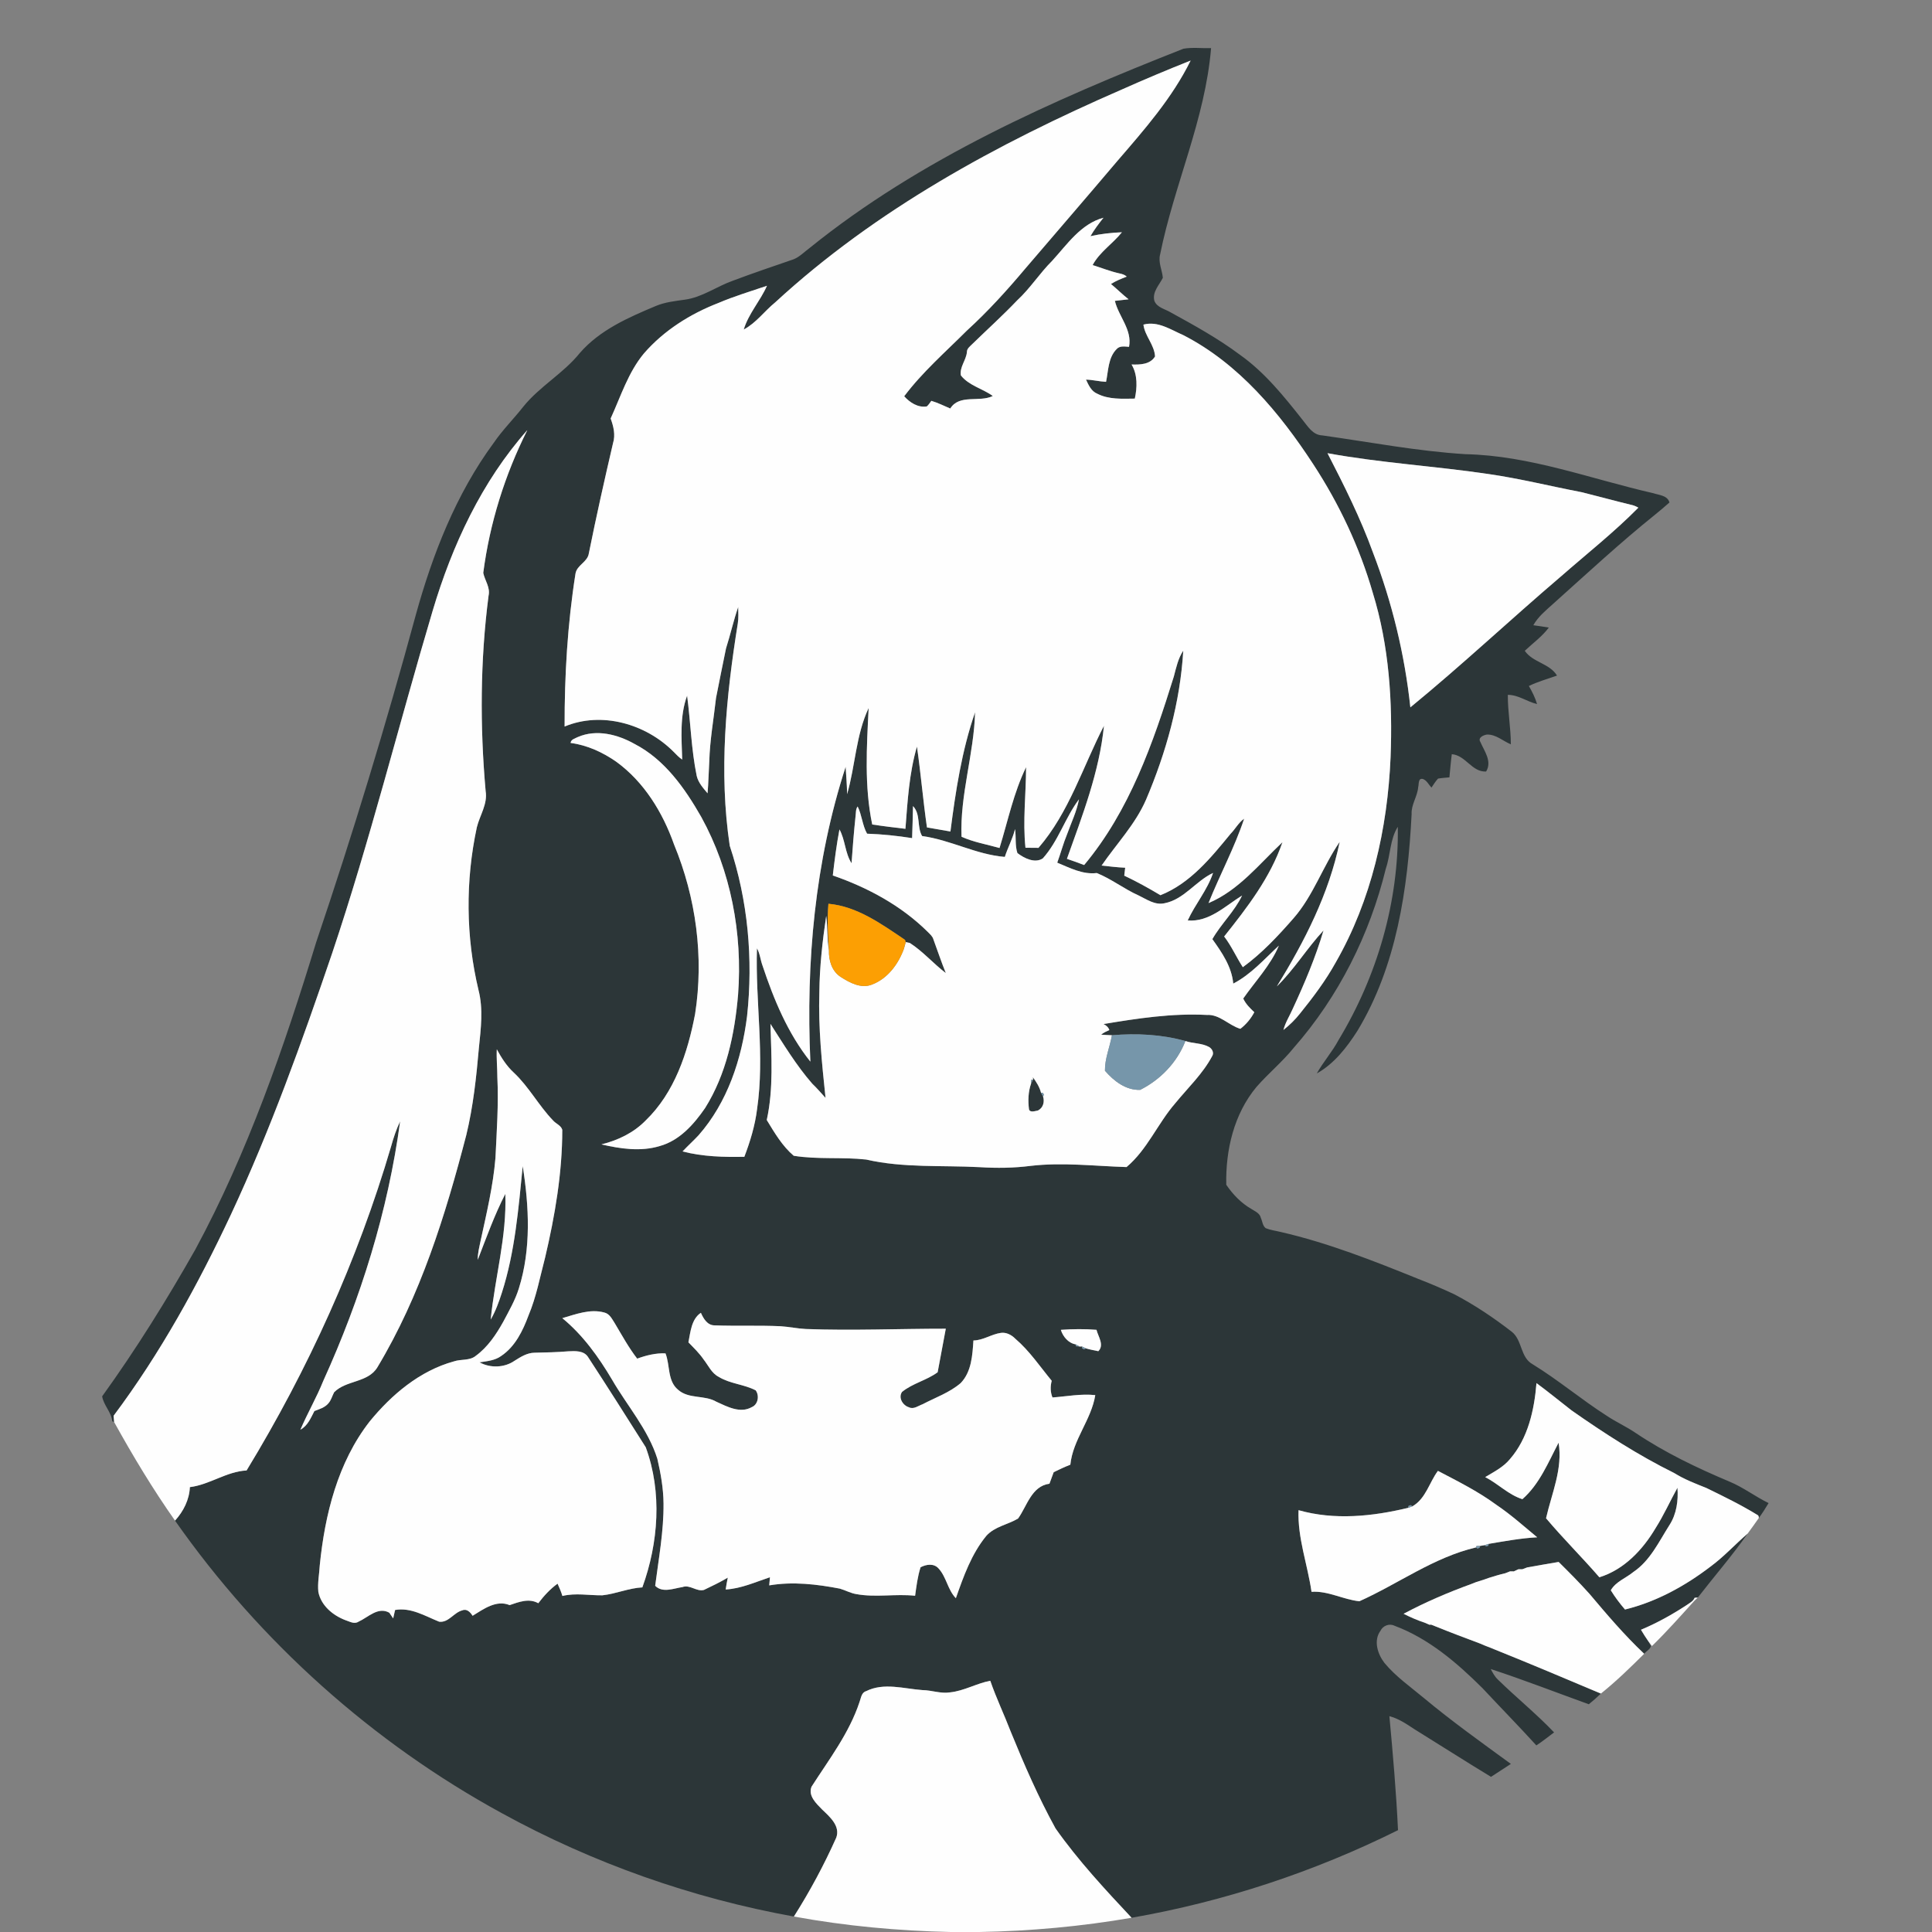 <?xml version="1.0" encoding="UTF-8" ?>
<!DOCTYPE svg PUBLIC "-//W3C//DTD SVG 1.1//EN" "http://www.w3.org/Graphics/SVG/1.1/DTD/svg11.dtd">
<svg width="911pt" height="911pt" viewBox="0 0 911 911" version="1.1" xmlns="http://www.w3.org/2000/svg">
<rect x="0" y="0" width="911" height="911" fill="#808080" stroke="none"/>
<g id="#2c3638ff">
<path fill="#2c3638" opacity="1.00" d=" M 381.86 116.85 C 434.07 74.72 496.09 47.37 558.04 22.97 C 562.34 22.23 566.72 22.83 571.06 22.70 C 568.30 56.26 553.64 87.16 547.05 119.91 C 546.02 123.69 548.00 127.32 548.32 131.00 C 546.62 134.40 543.26 137.67 544.31 141.81 C 545.51 145.01 549.29 145.67 551.94 147.26 C 563.18 153.43 574.47 159.65 584.75 167.35 C 596.41 175.63 605.44 186.90 614.23 198.03 C 616.71 201.08 619.03 205.13 623.46 205.30 C 645.95 208.46 668.33 212.76 691.03 214.16 C 721.48 214.81 750.23 225.88 779.62 232.57 C 782.32 233.48 786.31 233.60 787.20 236.94 C 785.00 238.88 782.76 240.78 780.48 242.63 C 763.90 255.94 748.32 270.43 732.48 284.61 C 729.05 287.73 725.31 290.70 723.01 294.82 C 725.45 295.16 727.88 295.50 730.32 295.92 C 727.15 300.16 722.79 303.27 718.98 306.88 C 722.79 312.42 730.64 312.76 734.18 318.56 C 729.74 320.14 725.17 321.40 720.91 323.46 C 722.47 326.17 723.88 328.97 724.77 331.98 C 720.04 330.89 716.01 327.64 710.99 327.64 C 710.93 335.45 712.40 343.16 712.41 350.97 C 708.69 349.43 705.38 346.24 701.16 346.37 C 699.57 346.57 696.71 347.81 698.04 349.85 C 699.92 354.21 703.67 358.99 700.75 363.80 C 694.02 364.15 691.14 356.14 684.57 355.62 C 684.09 359.25 683.81 362.91 683.44 366.55 C 681.65 366.73 679.85 366.82 678.09 367.13 C 676.88 368.41 675.98 369.94 674.98 371.38 C 673.70 370.03 672.83 368.06 671.03 367.35 C 668.59 366.67 669.13 369.75 668.72 371.15 C 668.38 375.58 665.37 379.38 665.62 383.91 C 663.83 419.06 658.57 455.47 640.06 486.08 C 635.06 493.89 629.13 501.59 620.90 506.17 C 624.01 500.66 628.26 495.89 631.24 490.29 C 649.41 460.19 659.64 425.09 659.11 389.86 C 655.38 395.77 655.69 403.07 653.47 409.54 C 645.91 440.57 631.20 469.98 610.09 494.01 C 604.74 500.65 598.10 506.09 592.50 512.49 C 581.84 525.26 577.86 542.31 578.23 558.66 C 581.33 563.21 585.23 567.29 590.04 570.05 C 591.75 571.17 594.05 572.04 594.53 574.29 C 595.27 575.88 595.33 577.98 596.83 579.13 C 599.11 580.05 601.58 580.34 603.96 580.93 C 626.30 586.06 647.67 594.52 668.87 603.09 C 674.55 605.27 680.15 607.69 685.67 610.26 C 695.30 615.29 704.36 621.38 712.95 628.04 C 717.88 632.03 716.84 640.10 722.69 643.29 C 734.77 650.71 745.63 659.90 757.56 667.54 C 761.98 670.51 766.88 672.68 771.29 675.70 C 785.09 684.95 800.13 692.16 815.42 698.59 C 821.96 701.28 827.60 705.67 833.95 708.75 C 832.51 711.18 830.98 713.56 829.30 715.84 L 829.31 715.23 L 829.03 714.56 C 821.17 709.71 812.86 705.64 804.56 701.61 C 799.38 699.54 794.15 697.54 789.41 694.57 C 772.44 686.18 756.51 675.88 741.03 665.04 C 735.51 660.75 730.11 656.32 724.50 652.18 C 723.46 664.84 720.54 678.18 711.99 688.01 C 708.87 691.81 704.44 694.02 700.32 696.50 C 706.40 699.60 711.24 704.81 717.86 706.91 C 725.96 699.79 730.02 689.60 734.92 680.28 C 736.97 692.53 731.67 704.20 729.01 715.91 C 737.06 725.48 745.98 734.29 754.16 743.74 C 765.81 740.12 774.57 730.83 780.64 720.59 C 784.52 714.48 787.48 707.85 790.97 701.52 C 791.43 707.56 790.56 713.95 787.20 719.12 C 782.22 726.94 778.13 735.88 770.20 741.23 C 766.68 744.15 761.92 745.73 759.54 749.87 C 761.51 753.07 763.78 756.08 766.24 758.94 C 781.02 755.31 794.57 747.86 806.60 738.66 C 812.91 734.02 818.17 728.20 824.09 723.11 C 816.78 733.58 808.37 743.22 800.57 753.30 C 800.19 753.33 799.45 753.38 799.07 753.41 C 798.44 755.01 796.83 755.78 795.52 756.72 C 788.62 761.24 781.39 765.29 773.77 768.48 C 774.83 770.29 775.97 772.07 777.18 773.81 C 777.50 774.40 778.15 775.56 778.47 776.15 C 778.12 777.72 776.25 778.56 775.28 779.81 C 766.03 771.08 757.78 761.39 749.59 751.67 C 749.53 751.60 749.40 751.46 749.34 751.39 C 744.73 746.24 739.86 741.36 734.95 736.51 C 730.00 737.36 725.05 738.19 720.11 739.09 C 719.55 739.30 718.42 739.73 717.86 739.94 C 717.40 739.94 716.46 739.95 715.99 739.95 C 715.45 740.20 714.36 740.71 713.82 740.96 C 713.37 740.96 712.47 740.96 712.02 740.95 C 711.47 741.17 710.36 741.61 709.80 741.83 C 707.19 742.43 704.63 743.20 702.08 744.01 C 701.51 744.21 700.37 744.62 699.80 744.82 C 698.53 745.20 697.28 745.61 696.04 746.01 C 695.47 746.23 694.34 746.68 693.78 746.90 C 682.84 750.88 672.11 755.47 661.84 760.95 C 665.06 762.58 668.37 764.03 671.80 765.15 C 672.36 765.39 673.48 765.87 674.03 766.12 L 674.83 766.07 C 675.40 766.29 676.53 766.75 677.10 766.97 C 683.99 769.77 690.96 772.38 697.93 774.99 C 698.48 775.23 699.60 775.71 700.16 775.94 C 701.07 776.29 701.99 776.64 702.92 777.01 C 703.48 777.24 704.60 777.70 705.16 777.93 C 721.81 784.61 738.33 791.61 754.86 798.58 C 753.04 800.34 751.15 802.04 749.17 803.61 C 733.77 798.05 718.48 792.10 702.93 787.00 C 703.84 788.71 704.77 790.52 706.22 791.89 C 714.91 800.40 724.41 808.07 732.80 816.88 C 730.04 818.96 727.34 821.12 724.44 823.01 C 716.11 813.87 707.45 805.03 699.01 795.99 C 686.97 784.02 673.66 772.60 657.55 766.59 C 655.08 765.37 652.10 766.56 650.92 768.98 C 647.54 773.64 649.61 779.97 652.82 784.14 C 658.13 790.55 665.02 795.34 671.38 800.65 C 684.57 811.64 698.56 821.63 712.42 831.74 C 709.27 833.73 706.21 835.86 703.06 837.84 C 690.86 830.45 678.86 822.74 666.73 815.24 C 663.09 812.83 659.42 810.34 655.14 809.23 C 656.80 827.12 658.36 845.02 659.21 862.98 C 619.60 882.68 577.16 896.68 533.58 904.29 C 520.98 890.84 508.37 877.27 497.73 862.18 C 489.64 847.49 482.94 832.09 476.61 816.57 C 473.51 808.51 469.76 800.70 466.95 792.54 C 460.47 793.76 454.62 797.31 448.01 798.00 C 443.60 798.72 439.33 796.97 434.95 796.93 C 426.19 796.30 416.77 793.26 408.43 797.43 C 406.16 798.08 406.02 800.66 405.30 802.52 C 400.45 817.22 390.91 829.62 382.66 842.49 C 380.94 846.77 384.93 850.45 387.66 853.24 C 391.20 856.64 396.30 860.95 394.34 866.47 C 388.60 879.34 381.89 891.80 374.35 903.71 C 326.30 895.03 279.66 878.56 236.85 855.09 C 175.70 821.74 122.50 774.05 82.53 717.02 C 86.47 712.69 89.29 707.15 89.53 701.23 C 98.87 700.08 106.77 693.86 116.27 693.37 C 145.34 645.62 168.64 594.27 184.40 540.61 C 185.53 536.55 186.85 532.53 188.68 528.73 C 182.96 571.08 170.09 612.25 152.45 651.10 C 149.28 658.98 145.00 666.34 141.65 674.14 C 145.08 672.32 146.56 668.60 148.25 665.35 C 150.55 664.46 153.10 663.75 154.77 661.80 C 156.15 660.30 156.62 658.26 157.55 656.50 C 163.23 650.71 173.51 652.09 177.96 644.71 C 198.24 610.98 210.05 573.04 219.88 535.17 C 223.14 521.69 224.61 507.86 225.82 494.06 C 226.74 485.04 227.93 475.78 225.63 466.85 C 219.63 441.74 219.42 415.30 224.85 390.06 C 226.26 384.37 230.02 379.11 228.99 372.97 C 226.28 342.34 226.42 311.43 230.37 280.91 C 231.28 277.01 228.62 273.76 227.87 270.14 C 230.92 246.73 238.05 223.89 248.65 202.81 C 227.14 227.08 213.18 257.17 204.00 288.05 C 188.00 341.80 174.48 396.30 156.62 449.49 C 142.42 491.18 127.56 532.74 108.90 572.68 C 93.34 605.86 75.56 638.20 53.56 667.58 C 53.64 668.56 53.73 669.56 53.82 670.56 C 53.60 670.46 53.16 670.27 52.93 670.18 C 52.52 665.84 48.84 662.63 48.17 658.42 C 64.18 636.22 78.65 612.93 92.14 589.12 C 116.87 543.33 133.92 493.90 149.10 444.27 C 166.31 393.36 181.95 341.94 196.03 290.07 C 203.97 261.33 215.03 232.96 232.82 208.80 C 236.97 202.72 242.22 197.53 246.75 191.76 C 254.49 182.15 265.66 176.08 273.39 166.47 C 282.81 155.59 296.33 149.69 309.32 144.25 C 313.62 142.45 318.28 141.97 322.86 141.31 C 331.06 140.23 337.86 135.10 345.52 132.38 C 355.03 128.81 364.66 125.55 374.27 122.24 C 377.17 121.05 379.36 118.67 381.86 116.85 M 529.08 42.17 C 470.30 67.74 412.92 98.90 365.50 142.61 C 360.43 146.73 356.56 152.27 350.70 155.38 C 352.98 147.82 358.50 141.90 361.65 134.75 C 353.99 137.36 346.21 139.68 338.76 142.86 C 325.48 148.00 313.03 155.83 303.65 166.64 C 296.19 175.60 292.72 186.90 287.94 197.34 C 289.29 201.04 290.28 205.04 289.07 208.94 C 285.04 226.22 281.16 243.53 277.66 260.92 C 277.08 265.04 272.01 266.42 271.36 270.50 C 267.60 294.33 266.17 318.47 266.23 342.58 C 283.73 335.28 304.56 341.35 317.61 354.48 C 318.88 355.79 320.15 357.13 321.68 358.16 C 321.39 348.11 320.47 337.66 323.99 328.03 C 325.66 340.60 325.95 353.40 328.52 365.86 C 329.28 369.08 331.58 371.60 333.64 374.07 C 334.07 369.04 334.14 363.99 334.45 358.96 C 334.73 348.94 336.52 339.05 337.63 329.10 C 339.20 321.33 340.70 313.54 342.33 305.78 C 344.40 299.30 345.86 292.63 348.09 286.20 C 348.12 288.80 348.31 291.42 347.89 294.01 C 342.33 328.56 338.88 363.99 344.10 398.81 C 352.70 424.58 355.18 452.16 352.27 479.13 C 349.74 499.39 343.05 519.82 329.36 535.35 C 326.94 537.96 324.28 540.34 321.85 542.94 C 331.35 545.41 341.22 545.65 350.98 545.47 C 353.75 538.22 356.02 530.73 356.98 523.01 C 360.67 497.81 356.12 472.43 356.93 447.15 C 358.34 449.60 358.54 452.51 359.50 455.15 C 364.84 471.22 371.46 487.26 382.11 500.59 C 379.99 453.81 384.24 406.26 398.75 361.57 C 398.99 365.87 399.38 370.15 399.45 374.46 C 403.32 361.07 403.57 346.59 409.60 333.83 C 408.68 352.13 407.51 370.70 411.28 388.77 C 416.48 389.58 421.71 390.19 426.94 390.81 C 427.94 377.81 428.70 364.57 432.37 352.03 C 434.20 364.70 435.26 377.48 437.09 390.16 C 440.77 390.87 444.48 391.37 448.16 392.08 C 450.59 373.09 453.49 354.00 459.78 335.84 C 459.26 355.53 452.60 374.82 453.39 394.55 C 459.10 397.13 465.32 398.16 471.31 399.86 C 475.26 387.08 477.94 373.84 483.83 361.74 C 483.81 374.40 482.21 387.08 483.54 399.74 C 485.58 399.74 487.63 399.75 489.68 399.79 C 504.15 383.06 510.58 361.53 520.56 342.21 C 518.38 363.99 510.39 384.52 503.09 404.97 C 505.82 405.88 508.52 406.86 511.21 407.89 C 532.58 382.36 543.74 350.38 553.49 319.03 C 554.61 314.84 555.50 310.46 557.95 306.80 C 556.51 331.06 549.87 354.80 540.39 377.09 C 535.35 388.67 526.49 397.87 519.44 408.14 C 523.14 408.54 526.84 408.99 530.56 409.16 C 530.43 410.41 530.29 411.65 530.12 412.90 C 535.99 415.67 541.63 418.79 547.19 422.12 C 561.20 416.55 570.94 404.52 580.23 393.19 C 582.48 390.91 584.00 387.89 586.66 386.04 C 582.11 399.73 575.21 412.45 569.86 425.83 C 584.10 419.84 593.76 407.41 604.72 397.12 C 598.99 413.81 588.10 427.94 577.23 441.58 C 580.68 446.08 582.98 451.35 586.03 456.06 C 595.01 449.53 602.65 441.33 609.94 432.99 C 619.28 422.32 623.75 408.51 631.71 396.97 C 626.66 421.46 615.11 443.96 602.09 465.10 C 610.30 457.08 616.28 447.13 624.08 438.74 C 620.34 451.41 615.17 463.60 609.62 475.58 C 608.15 478.94 606.10 482.08 605.18 485.66 C 608.05 483.40 610.67 480.84 612.94 477.98 C 619.10 470.34 625.05 462.47 629.81 453.86 C 646.66 424.52 654.28 390.66 655.70 357.06 C 656.71 331.01 655.04 304.54 647.31 279.52 C 641.11 258.04 631.45 237.58 619.22 218.87 C 603.42 194.69 584.12 171.47 558.01 158.05 C 552.05 155.47 545.98 151.23 539.16 153.07 C 539.85 158.48 544.31 162.52 544.64 168.07 C 542.35 171.90 537.52 172.00 533.57 171.87 C 536.47 176.69 536.25 182.72 535.10 187.96 C 529.17 188.02 522.83 188.45 517.40 185.65 C 514.57 184.51 513.29 181.58 512.09 179.00 C 515.27 179.07 518.37 179.90 521.54 180.05 C 522.64 174.81 522.50 168.56 526.58 164.55 C 528.07 162.93 530.43 163.43 532.38 163.54 C 533.92 155.47 527.48 149.26 525.70 141.87 C 527.85 141.59 529.99 141.35 532.16 141.13 C 529.28 138.86 526.68 136.25 523.86 133.91 C 526.18 132.44 528.73 131.41 531.29 130.44 C 530.37 129.55 529.13 129.19 527.92 128.94 C 523.58 127.99 519.45 126.32 515.21 124.99 C 518.54 118.78 524.69 114.94 529.02 109.52 C 524.03 109.73 519.05 110.27 514.18 111.37 C 515.97 108.29 518.11 105.45 520.32 102.67 C 509.68 105.53 503.19 115.26 496.14 122.97 C 490.24 128.84 485.77 135.98 479.64 141.63 C 472.81 148.80 465.45 155.43 458.36 162.34 C 457.33 163.40 455.91 164.34 455.93 166.01 C 455.59 169.86 452.40 173.05 453.09 177.03 C 456.94 181.89 463.35 183.22 468.14 186.73 C 461.80 189.86 452.41 185.70 448.08 192.63 C 445.13 191.37 442.24 189.93 439.16 189.01 C 438.45 189.89 437.90 190.93 437.01 191.65 C 432.84 192.31 429.03 189.83 426.36 186.85 C 434.97 175.41 445.82 165.97 455.91 155.88 C 465.87 146.81 474.92 136.80 483.58 126.50 C 498.02 109.63 512.54 92.82 526.89 75.87 C 539.64 61.10 552.72 46.20 561.42 28.56 C 550.54 32.87 539.76 37.41 529.08 42.17 M 625.96 213.70 C 633.81 228.94 641.51 244.30 647.36 260.44 C 656.37 283.91 662.36 308.54 665.03 333.54 C 689.28 313.68 712.12 292.19 735.96 271.86 C 748.23 261.12 761.07 251.00 772.54 239.38 C 771.40 238.73 770.21 238.23 768.95 238.00 C 761.23 236.12 753.57 234.02 745.86 232.10 C 731.20 229.29 716.69 225.66 701.90 223.52 C 676.65 219.77 651.09 218.30 625.96 213.70 M 272.51 347.52 C 271.24 348.20 269.21 348.60 269.06 350.32 C 276.88 351.35 284.23 354.73 290.66 359.23 C 303.73 368.76 312.49 383.09 317.82 398.16 C 328.21 423.30 331.97 451.22 327.76 478.14 C 324.28 496.37 318.11 515.18 304.40 528.39 C 298.78 534.15 291.33 537.72 283.59 539.62 C 292.53 541.69 302.12 543.13 311.08 540.40 C 320.40 537.83 327.16 530.19 332.46 522.50 C 342.50 506.51 346.45 487.53 348.03 468.95 C 350.19 440.17 344.64 410.62 330.68 385.25 C 322.95 371.70 313.45 358.16 299.25 350.81 C 291.27 346.30 281.27 343.73 272.51 347.52 M 491.73 404.75 C 487.98 407.26 482.89 404.66 479.74 402.25 C 478.54 398.62 479.19 394.69 478.62 390.95 C 477.51 395.48 475.23 399.62 473.80 404.06 C 460.30 402.97 448.18 396.04 434.81 394.22 C 432.26 389.99 434.24 383.95 430.51 380.10 C 430.44 385.13 430.23 390.16 430.09 395.20 C 423.06 394.10 415.96 393.34 408.85 393.11 C 406.61 389.12 406.44 384.36 404.40 380.28 C 403.42 381.65 403.64 383.38 403.41 384.97 C 402.64 392.31 402.04 399.67 401.53 407.04 C 398.42 402.19 398.58 396.03 395.83 391.10 C 394.46 398.29 393.54 405.55 392.69 412.81 C 409.22 418.53 425.01 427.05 437.50 439.45 C 438.51 440.49 439.72 441.46 440.13 442.94 C 442.08 448.23 443.86 453.60 445.98 458.83 C 440.09 454.36 435.24 448.63 428.99 444.62 C 428.52 444.52 427.57 444.33 427.10 444.23 C 426.90 444.98 426.49 446.47 426.29 447.21 C 426.36 445.89 427.89 443.76 426.24 442.83 C 415.38 435.53 404.07 427.36 390.63 426.15 C 389.99 433.47 390.38 440.82 390.87 448.14 C 389.91 442.75 390.32 437.26 389.58 431.86 C 387.81 443.83 386.46 455.88 386.35 467.99 C 385.82 484.61 387.54 501.19 389.27 517.70 C 387.22 515.43 385.22 513.11 383.01 511.00 C 375.44 502.33 369.50 492.43 363.29 482.79 C 363.70 497.91 364.81 513.22 361.55 528.12 C 365.21 534.12 368.84 540.36 374.26 544.98 C 385.57 546.81 397.07 545.50 408.42 546.76 C 426.02 550.80 444.17 549.41 462.05 550.36 C 470.04 550.86 478.08 550.76 486.03 549.74 C 501.06 547.99 516.15 549.85 531.20 550.31 C 541.01 542.04 545.89 529.74 554.20 520.19 C 560.14 512.92 567.13 506.36 571.58 497.99 C 572.56 496.46 571.57 494.56 570.17 493.72 C 566.72 491.77 562.61 492.14 558.95 490.88 C 547.69 487.73 535.92 487.17 524.31 488.15 C 522.61 488.09 520.91 488.00 519.22 487.87 C 520.35 486.90 521.74 486.32 523.09 485.71 C 522.65 484.35 521.57 483.48 520.36 482.87 C 536.42 480.18 552.66 477.73 568.99 478.57 C 575.14 478.22 579.33 483.47 584.87 485.12 C 587.61 483.02 589.83 480.34 591.45 477.29 C 589.42 475.39 587.38 473.40 586.23 470.83 C 591.96 462.61 599.09 455.23 603.03 445.89 C 596.19 452.22 589.92 459.45 581.52 463.80 C 580.81 455.86 576.17 449.12 571.67 442.83 C 575.79 435.61 582.10 429.81 585.68 422.27 C 577.72 427.18 570.18 434.86 560.05 434.02 C 563.58 426.30 569.29 419.73 571.99 411.62 C 563.77 415.46 558.35 424.11 549.10 425.91 C 544.59 426.91 540.76 424.09 536.94 422.26 C 530.09 419.21 524.07 414.43 517.15 411.66 C 510.50 412.47 504.46 409.22 498.52 406.78 C 500.17 402.31 501.37 397.68 503.20 393.27 C 505.15 387.84 507.72 382.61 508.77 376.90 C 502.22 385.64 499.07 396.55 491.73 404.75 M 234.26 494.78 C 234.04 499.18 234.51 503.57 234.52 507.97 C 235.13 520.68 234.22 533.37 233.62 546.06 C 232.52 559.25 229.42 572.17 226.62 585.08 C 226.01 588.04 225.22 590.99 225.28 594.04 C 229.34 583.58 233.13 572.95 238.27 562.96 C 239.04 582.98 233.36 602.43 231.38 622.22 C 233.69 618.27 235.24 613.92 236.64 609.58 C 242.85 590.26 244.47 569.91 246.48 549.84 C 249.49 568.89 250.51 588.85 244.67 607.49 C 242.95 613.08 240.00 618.13 237.29 623.27 C 233.94 629.27 229.99 635.19 224.38 639.29 C 221.49 641.72 217.41 640.77 214.02 641.94 C 197.95 646.35 184.65 657.60 174.29 670.29 C 159.26 689.60 153.19 714.15 150.78 738.09 C 150.56 742.25 149.68 746.42 150.11 750.61 C 151.36 757.06 156.95 761.70 162.84 763.94 C 164.80 764.56 166.99 765.98 169.00 764.70 C 173.57 762.66 178.23 757.45 183.57 760.44 C 184.17 761.32 184.78 762.22 185.39 763.12 C 185.68 761.79 185.99 760.47 186.30 759.16 C 193.74 757.83 200.45 762.03 207.07 764.68 C 211.53 765.27 214.00 760.30 218.02 759.33 C 220.12 758.41 221.85 760.28 222.84 761.90 C 228.00 758.75 233.97 754.26 240.31 756.86 C 244.64 755.38 249.42 753.50 253.82 755.97 C 256.45 752.53 259.38 749.29 262.91 746.75 C 263.75 748.64 264.60 750.54 265.19 752.55 C 271.42 751.03 277.74 752.32 284.04 752.24 C 290.42 751.56 296.43 748.84 302.89 748.50 C 310.49 727.52 312.30 703.63 304.49 682.43 C 295.46 668.18 286.45 653.91 277.22 639.79 C 275.23 636.79 271.18 637.03 268.02 637.18 C 262.71 637.62 257.38 637.75 252.05 637.85 C 248.52 637.89 245.50 639.84 242.62 641.65 C 237.86 644.96 231.17 645.19 226.12 642.38 C 229.64 641.84 233.45 641.53 236.40 639.33 C 242.96 634.90 246.53 627.49 249.20 620.30 C 252.90 611.52 254.62 602.12 257.04 592.96 C 261.69 573.22 265.14 553.05 265.13 532.72 C 264.49 530.61 262.08 529.87 260.74 528.29 C 253.98 521.26 249.38 512.42 242.23 505.74 C 238.87 502.65 236.42 498.75 234.26 494.78 M 265.15 621.55 C 274.85 629.50 282.25 639.84 288.61 650.57 C 295.77 662.95 305.60 674.01 309.96 687.85 C 311.56 694.76 312.81 701.81 312.88 708.93 C 313.00 721.98 310.60 734.85 308.94 747.75 C 312.45 751.27 317.58 748.98 321.78 748.36 C 325.33 747.04 328.45 750.66 331.94 749.70 C 335.74 747.89 339.55 746.05 343.18 743.91 C 342.80 745.76 342.45 747.62 342.18 749.50 C 349.51 749.08 356.20 745.98 363.06 743.72 C 362.97 744.68 362.79 746.60 362.71 747.56 C 373.79 745.67 385.07 746.99 396.02 749.09 C 398.63 749.84 401.05 751.23 403.77 751.67 C 412.94 753.36 422.27 751.45 431.50 752.45 C 432.13 747.93 432.67 743.39 434.07 739.03 C 436.69 737.62 440.28 737.07 442.50 739.51 C 446.29 743.55 446.82 749.61 450.72 753.60 C 454.35 743.30 458.07 732.72 465.10 724.18 C 469.03 719.80 475.22 718.93 480.05 716.04 C 484.28 710.16 486.39 700.74 494.85 699.62 C 495.51 697.80 496.18 695.99 496.85 694.18 C 499.42 692.92 502.02 691.70 504.70 690.65 C 505.90 678.83 514.59 669.48 516.46 657.84 C 509.70 657.12 502.99 658.46 496.27 658.95 C 495.25 656.42 495.22 653.68 495.92 651.08 C 490.36 644.34 485.43 636.96 478.75 631.25 C 477.00 629.46 474.52 628.15 471.98 628.49 C 467.50 629.10 463.60 632.02 459.00 632.08 C 458.54 639.04 458.12 646.84 453.00 652.16 C 447.75 656.67 441.10 658.96 435.05 662.14 C 433.00 662.86 430.79 664.71 428.58 663.57 C 425.72 662.73 423.45 659.07 425.33 656.34 C 430.36 652.24 436.93 650.90 442.13 647.06 C 443.42 640.22 444.70 633.37 445.97 626.53 C 423.98 626.51 401.97 627.50 379.98 626.67 C 375.98 626.47 372.04 625.61 368.05 625.36 C 357.63 624.88 347.20 625.33 336.79 624.95 C 333.47 624.85 331.68 621.70 330.49 619.03 C 325.99 622.03 325.59 628.10 324.61 632.95 C 327.12 635.55 329.76 638.07 331.81 641.08 C 334.03 643.89 335.53 647.51 338.88 649.22 C 344.24 652.53 350.81 652.71 356.34 655.60 C 358.15 658.07 357.48 662.28 354.48 663.51 C 349.02 666.61 342.88 663.27 337.81 660.97 C 332.21 657.67 324.79 659.81 319.74 655.32 C 314.62 651.10 316.03 643.76 313.80 638.16 C 309.30 637.93 304.58 639.12 300.45 640.64 C 296.43 635.44 293.29 629.65 289.93 624.03 C 288.61 622.03 287.51 619.49 284.94 618.89 C 278.23 617.05 271.53 619.71 265.15 621.55 M 500.22 627.06 C 501.23 630.29 503.77 633.33 507.24 633.91 L 507.28 634.79 C 507.72 634.82 508.61 634.89 509.05 634.93 L 510.19 634.91 L 510.25 635.78 L 511.19 636.25 L 512.03 635.80 C 513.95 636.37 515.92 636.72 517.89 637.13 C 520.82 634.24 517.83 630.26 517.03 627.05 C 511.43 626.59 505.82 626.67 500.22 627.06 M 666.03 710.26 L 665.18 709.71 L 664.15 710.11 L 664.03 710.99 C 647.16 715.06 629.24 716.91 612.30 712.10 C 611.81 725.23 616.56 737.73 618.43 750.59 C 626.27 750.05 633.43 754.29 641.00 755.04 C 659.41 746.78 676.04 734.34 695.94 729.67 L 696.73 730.18 L 697.67 729.80 L 697.81 728.97 C 698.35 728.88 699.45 728.70 700.00 728.60 L 700.79 729.16 L 701.80 728.84 L 701.97 727.98 C 709.56 726.71 717.14 725.30 724.84 724.89 C 718.52 719.66 712.41 714.17 705.59 709.58 C 705.54 709.53 705.42 709.45 705.36 709.41 C 696.84 703.17 687.35 698.45 678.02 693.56 C 673.93 699.06 672.33 706.63 666.03 710.26 Z" />
<path fill="#2c3638" opacity="1.00" d=" M 487.02 507.94 C 488.65 510.13 490.20 512.59 490.87 515.25 C 491.11 515.70 491.59 516.60 491.84 517.05 C 492.61 519.45 491.96 522.24 489.63 523.52 C 489.57 523.55 489.45 523.61 489.39 523.65 C 488.16 523.84 485.68 524.83 485.20 523.05 C 484.69 519.04 484.83 514.77 486.19 510.93 C 486.42 510.46 486.89 509.54 487.13 509.07 L 487.02 507.94 Z" />
</g>
<g id="#fefefeff">
<path fill="#fefefe" opacity="1.00" d=" M 529.08 42.17 C 539.76 37.41 550.54 32.87 561.42 28.56 C 552.72 46.20 539.64 61.10 526.89 75.87 C 512.54 92.82 498.02 109.63 483.58 126.50 C 474.92 136.80 465.87 146.81 455.91 155.88 C 445.82 165.97 434.97 175.41 426.36 186.85 C 429.03 189.83 432.84 192.31 437.01 191.65 C 437.90 190.93 438.45 189.89 439.16 189.01 C 442.24 189.93 445.13 191.37 448.08 192.63 C 452.41 185.70 461.80 189.86 468.14 186.73 C 463.35 183.22 456.94 181.89 453.09 177.03 C 452.40 173.05 455.59 169.86 455.93 166.01 C 455.91 164.34 457.33 163.40 458.36 162.34 C 465.45 155.43 472.81 148.80 479.64 141.63 C 485.77 135.98 490.24 128.84 496.14 122.97 C 503.19 115.26 509.68 105.53 520.32 102.67 C 518.11 105.45 515.97 108.29 514.18 111.37 C 519.05 110.27 524.03 109.73 529.02 109.52 C 524.69 114.94 518.54 118.78 515.21 124.99 C 519.45 126.32 523.58 127.99 527.92 128.94 C 529.13 129.19 530.37 129.55 531.29 130.44 C 528.73 131.41 526.18 132.44 523.86 133.91 C 526.68 136.25 529.28 138.86 532.16 141.13 C 529.99 141.35 527.85 141.59 525.70 141.87 C 527.48 149.26 533.92 155.47 532.38 163.54 C 530.43 163.43 528.07 162.93 526.58 164.55 C 522.50 168.56 522.64 174.81 521.54 180.05 C 518.37 179.90 515.27 179.07 512.09 179.00 C 513.29 181.58 514.57 184.51 517.40 185.65 C 522.83 188.45 529.17 188.02 535.10 187.96 C 536.25 182.72 536.47 176.69 533.57 171.87 C 537.52 172.00 542.35 171.90 544.64 168.07 C 544.31 162.52 539.85 158.48 539.16 153.07 C 545.98 151.23 552.05 155.47 558.01 158.05 C 584.12 171.47 603.42 194.69 619.22 218.87 C 631.45 237.58 641.11 258.04 647.31 279.52 C 655.04 304.54 656.71 331.01 655.70 357.06 C 654.28 390.66 646.66 424.52 629.81 453.86 C 625.05 462.47 619.10 470.34 612.94 477.98 C 610.67 480.84 608.05 483.40 605.18 485.66 C 606.10 482.08 608.15 478.94 609.62 475.58 C 615.17 463.60 620.34 451.41 624.08 438.74 C 616.28 447.13 610.30 457.08 602.09 465.10 C 615.11 443.96 626.66 421.46 631.71 396.97 C 623.75 408.51 619.28 422.32 609.94 432.99 C 602.65 441.33 595.01 449.53 586.03 456.06 C 582.98 451.35 580.68 446.08 577.23 441.58 C 588.10 427.94 598.99 413.81 604.72 397.12 C 593.76 407.41 584.10 419.84 569.86 425.83 C 575.21 412.45 582.11 399.73 586.66 386.04 C 584.00 387.89 582.48 390.91 580.23 393.19 C 570.94 404.52 561.20 416.55 547.19 422.12 C 541.63 418.79 535.99 415.67 530.12 412.90 C 530.29 411.65 530.43 410.41 530.56 409.16 C 526.84 408.99 523.14 408.54 519.44 408.14 C 526.49 397.87 535.35 388.67 540.39 377.09 C 549.87 354.80 556.51 331.06 557.95 306.80 C 555.50 310.46 554.61 314.84 553.49 319.03 C 543.74 350.38 532.58 382.36 511.21 407.89 C 508.52 406.86 505.82 405.88 503.09 404.97 C 510.39 384.52 518.38 363.99 520.56 342.21 C 510.58 361.53 504.15 383.06 489.68 399.79 C 487.63 399.75 485.58 399.74 483.54 399.74 C 482.21 387.08 483.81 374.40 483.83 361.74 C 477.94 373.84 475.26 387.08 471.31 399.86 C 465.32 398.16 459.10 397.13 453.39 394.55 C 452.60 374.82 459.26 355.53 459.78 335.84 C 453.49 354.00 450.59 373.09 448.16 392.08 C 444.48 391.37 440.77 390.87 437.09 390.16 C 435.26 377.48 434.20 364.70 432.37 352.03 C 428.70 364.57 427.94 377.81 426.94 390.81 C 421.71 390.19 416.48 389.58 411.28 388.77 C 407.51 370.70 408.68 352.13 409.60 333.83 C 403.57 346.59 403.32 361.07 399.45 374.46 C 399.38 370.15 398.99 365.87 398.75 361.57 C 384.24 406.26 379.99 453.81 382.11 500.59 C 371.46 487.26 364.84 471.22 359.50 455.15 C 358.54 452.51 358.34 449.60 356.93 447.15 C 356.12 472.43 360.67 497.81 356.98 523.01 C 356.02 530.73 353.75 538.22 350.98 545.47 C 341.22 545.65 331.35 545.41 321.85 542.94 C 324.28 540.34 326.94 537.96 329.36 535.35 C 343.05 519.82 349.74 499.39 352.27 479.13 C 355.18 452.16 352.70 424.58 344.10 398.81 C 338.88 363.99 342.33 328.56 347.89 294.01 C 348.31 291.42 348.12 288.80 348.09 286.20 C 345.86 292.63 344.40 299.30 342.33 305.78 C 340.70 313.54 339.20 321.33 337.63 329.10 C 336.52 339.05 334.73 348.94 334.45 358.96 C 334.14 363.99 334.07 369.04 333.64 374.07 C 331.58 371.60 329.28 369.08 328.52 365.86 C 325.95 353.40 325.66 340.60 323.99 328.03 C 320.47 337.66 321.39 348.11 321.68 358.16 C 320.15 357.13 318.88 355.79 317.61 354.48 C 304.56 341.35 283.73 335.28 266.23 342.58 C 266.17 318.47 267.60 294.33 271.36 270.50 C 272.01 266.42 277.08 265.04 277.66 260.92 C 281.16 243.53 285.04 226.22 289.07 208.94 C 290.28 205.04 289.29 201.04 287.94 197.34 C 292.72 186.90 296.19 175.60 303.65 166.64 C 313.03 155.83 325.48 148.00 338.76 142.86 C 346.21 139.68 353.99 137.36 361.65 134.75 C 358.50 141.90 352.98 147.82 350.70 155.38 C 356.56 152.27 360.43 146.73 365.50 142.61 C 412.92 98.90 470.30 67.74 529.08 42.17 Z" />
<path fill="#fefefe" opacity="1.00" d=" M 204.00 288.05 C 213.18 257.17 227.14 227.08 248.65 202.81 C 238.05 223.89 230.92 246.73 227.87 270.14 C 228.62 273.76 231.28 277.01 230.37 280.91 C 226.42 311.43 226.28 342.34 228.99 372.97 C 230.02 379.11 226.26 384.37 224.85 390.06 C 219.42 415.30 219.63 441.74 225.63 466.85 C 227.93 475.78 226.74 485.04 225.82 494.06 C 224.61 507.86 223.14 521.69 219.88 535.17 C 210.05 573.04 198.24 610.98 177.96 644.71 C 173.51 652.09 163.23 650.71 157.55 656.50 C 156.62 658.26 156.15 660.30 154.77 661.80 C 153.10 663.75 150.55 664.46 148.25 665.35 C 146.56 668.60 145.08 672.32 141.65 674.14 C 145.00 666.34 149.28 658.98 152.45 651.10 C 170.09 612.25 182.96 571.08 188.68 528.73 C 186.85 532.53 185.53 536.55 184.40 540.61 C 168.64 594.27 145.34 645.62 116.27 693.37 C 106.77 693.86 98.87 700.08 89.53 701.23 C 89.29 707.15 86.47 712.69 82.53 717.02 C 72.03 702.13 62.65 686.49 53.82 670.56 C 53.73 669.56 53.64 668.56 53.56 667.58 C 75.56 638.20 93.34 605.86 108.90 572.68 C 127.56 532.74 142.42 491.18 156.62 449.49 C 174.48 396.30 188.00 341.80 204.00 288.05 Z" />
<path fill="#fefefe" opacity="1.00" d=" M 625.96 213.70 C 651.09 218.30 676.65 219.77 701.90 223.52 C 716.69 225.66 731.20 229.29 745.86 232.10 C 753.57 234.02 761.23 236.12 768.95 238.00 C 770.21 238.23 771.40 238.73 772.54 239.38 C 761.07 251.00 748.23 261.12 735.96 271.86 C 712.12 292.19 689.28 313.68 665.03 333.54 C 662.36 308.54 656.37 283.91 647.36 260.44 C 641.51 244.30 633.81 228.94 625.96 213.70 Z" />
<path fill="#fefefe" opacity="1.00" d=" M 272.51 347.52 C 281.27 343.73 291.27 346.30 299.25 350.81 C 313.45 358.16 322.95 371.70 330.68 385.25 C 344.64 410.62 350.19 440.17 348.03 468.95 C 346.45 487.53 342.50 506.51 332.46 522.50 C 327.16 530.19 320.40 537.83 311.08 540.40 C 302.12 543.13 292.53 541.69 283.59 539.62 C 291.33 537.72 298.78 534.15 304.40 528.39 C 318.11 515.18 324.28 496.37 327.76 478.14 C 331.97 451.22 328.21 423.30 317.82 398.16 C 312.49 383.09 303.73 368.76 290.66 359.23 C 284.23 354.73 276.88 351.35 269.06 350.32 C 269.21 348.60 271.24 348.20 272.51 347.52 Z" />
<path fill="#fefefe" opacity="1.00" d=" M 491.73 404.75 C 499.07 396.55 502.22 385.64 508.77 376.90 C 507.72 382.61 505.15 387.84 503.20 393.27 C 501.37 397.68 500.17 402.31 498.52 406.78 C 504.46 409.22 510.50 412.47 517.15 411.66 C 524.07 414.43 530.09 419.21 536.94 422.26 C 540.76 424.09 544.59 426.91 549.10 425.91 C 558.35 424.11 563.77 415.46 571.99 411.62 C 569.29 419.73 563.58 426.30 560.05 434.02 C 570.18 434.86 577.72 427.18 585.68 422.27 C 582.10 429.81 575.79 435.61 571.67 442.83 C 576.17 449.12 580.81 455.86 581.52 463.80 C 589.92 459.45 596.19 452.22 603.03 445.89 C 599.09 455.23 591.96 462.61 586.23 470.83 C 587.38 473.40 589.42 475.39 591.45 477.29 C 589.83 480.34 587.61 483.02 584.87 485.12 C 579.33 483.47 575.14 478.22 568.99 478.57 C 552.66 477.73 536.42 480.18 520.36 482.87 C 521.57 483.48 522.65 484.35 523.09 485.71 C 521.74 486.32 520.35 486.90 519.22 487.87 C 520.91 488.00 522.61 488.09 524.31 488.15 C 523.33 493.75 520.94 499.11 521.02 504.88 C 525.21 509.74 530.90 514.15 537.63 513.91 C 547.21 509.10 555.06 500.93 558.95 490.88 C 562.61 492.14 566.72 491.77 570.17 493.72 C 571.57 494.56 572.56 496.46 571.58 497.99 C 567.13 506.36 560.14 512.92 554.20 520.19 C 545.89 529.74 541.01 542.04 531.20 550.31 C 516.15 549.85 501.06 547.99 486.03 549.74 C 478.08 550.76 470.04 550.86 462.05 550.36 C 444.17 549.41 426.02 550.80 408.42 546.76 C 397.07 545.50 385.57 546.81 374.26 544.98 C 368.84 540.36 365.21 534.12 361.55 528.12 C 364.81 513.22 363.70 497.91 363.29 482.79 C 369.50 492.43 375.44 502.33 383.01 511.00 C 385.22 513.11 387.22 515.43 389.27 517.70 C 387.54 501.19 385.82 484.61 386.35 467.99 C 386.46 455.88 387.81 443.83 389.58 431.86 C 390.32 437.26 389.91 442.75 390.87 448.14 C 390.73 452.85 392.23 457.94 396.38 460.63 C 400.64 463.38 406.06 466.33 411.19 464.24 C 418.61 461.43 423.69 454.49 426.29 447.21 C 426.49 446.47 426.90 444.98 427.10 444.23 C 427.57 444.33 428.52 444.52 428.99 444.62 C 435.24 448.63 440.09 454.36 445.98 458.83 C 443.86 453.60 442.08 448.23 440.13 442.94 C 439.72 441.46 438.51 440.49 437.50 439.45 C 425.01 427.05 409.22 418.53 392.69 412.81 C 393.54 405.55 394.46 398.29 395.83 391.10 C 398.58 396.03 398.42 402.19 401.53 407.04 C 402.04 399.67 402.64 392.31 403.41 384.97 C 403.64 383.38 403.42 381.65 404.40 380.28 C 406.44 384.36 406.61 389.12 408.85 393.11 C 415.96 393.34 423.06 394.10 430.09 395.20 C 430.23 390.16 430.44 385.13 430.51 380.10 C 434.24 383.95 432.26 389.99 434.81 394.22 C 448.18 396.04 460.30 402.97 473.80 404.06 C 475.23 399.62 477.51 395.48 478.62 390.95 C 479.19 394.69 478.54 398.62 479.74 402.25 C 482.89 404.66 487.98 407.26 491.73 404.75 M 487.02 507.94 L 487.13 509.07 L 486.24 509.18 C 486.22 509.61 486.20 510.49 486.19 510.93 C 484.83 514.77 484.69 519.04 485.20 523.05 C 485.68 524.83 488.16 523.84 489.39 523.65 C 489.45 523.61 489.57 523.55 489.63 523.52 C 491.96 522.24 492.61 519.45 491.84 517.05 L 492.24 516.20 L 491.74 515.28 L 490.87 515.25 C 490.20 512.59 488.65 510.13 487.02 507.94 Z" />
<path fill="#fefefe" opacity="1.00" d=" M 234.26 494.78 C 236.42 498.75 238.87 502.65 242.23 505.74 C 249.38 512.42 253.98 521.26 260.74 528.29 C 262.08 529.87 264.49 530.61 265.13 532.72 C 265.14 553.05 261.69 573.22 257.04 592.96 C 254.62 602.12 252.90 611.52 249.20 620.30 C 246.53 627.49 242.96 634.90 236.40 639.33 C 233.45 641.53 229.64 641.84 226.12 642.38 C 231.17 645.19 237.86 644.96 242.62 641.65 C 245.50 639.84 248.52 637.89 252.05 637.85 C 257.38 637.75 262.71 637.62 268.02 637.18 C 271.18 637.03 275.23 636.79 277.22 639.79 C 286.45 653.91 295.46 668.18 304.49 682.43 C 312.30 703.63 310.49 727.52 302.89 748.50 C 296.43 748.84 290.42 751.56 284.04 752.24 C 277.74 752.32 271.42 751.03 265.19 752.55 C 264.60 750.54 263.75 748.64 262.91 746.75 C 259.38 749.29 256.45 752.53 253.82 755.97 C 249.42 753.50 244.64 755.38 240.31 756.86 C 233.97 754.26 228.00 758.75 222.84 761.90 C 221.85 760.28 220.12 758.41 218.02 759.33 C 214.00 760.30 211.53 765.27 207.07 764.68 C 200.45 762.03 193.74 757.83 186.30 759.16 C 185.99 760.47 185.68 761.79 185.39 763.12 C 184.78 762.22 184.17 761.32 183.57 760.44 C 178.23 757.45 173.57 762.66 169.00 764.70 C 166.99 765.98 164.80 764.56 162.84 763.94 C 156.95 761.70 151.36 757.06 150.11 750.61 C 149.68 746.42 150.56 742.25 150.78 738.09 C 153.19 714.15 159.26 689.60 174.29 670.29 C 184.65 657.60 197.95 646.35 214.02 641.94 C 217.41 640.77 221.49 641.72 224.38 639.29 C 229.99 635.19 233.94 629.27 237.29 623.27 C 240.00 618.13 242.95 613.08 244.67 607.49 C 250.51 588.85 249.49 568.89 246.48 549.84 C 244.47 569.91 242.85 590.26 236.64 609.58 C 235.24 613.92 233.69 618.27 231.38 622.22 C 233.36 602.43 239.04 582.98 238.27 562.96 C 233.13 572.95 229.34 583.58 225.28 594.04 C 225.22 590.99 226.01 588.04 226.62 585.08 C 229.42 572.17 232.52 559.25 233.62 546.06 C 234.22 533.37 235.13 520.68 234.52 507.97 C 234.51 503.57 234.04 499.18 234.26 494.78 Z" />
<path fill="#fefefe" opacity="1.00" d=" M 265.15 621.55 C 271.53 619.71 278.23 617.05 284.94 618.89 C 287.51 619.49 288.61 622.03 289.93 624.03 C 293.29 629.65 296.43 635.44 300.45 640.64 C 304.58 639.12 309.30 637.93 313.80 638.16 C 316.03 643.76 314.62 651.10 319.74 655.32 C 324.79 659.81 332.21 657.67 337.81 660.97 C 342.88 663.27 349.02 666.61 354.48 663.51 C 357.48 662.28 358.15 658.07 356.34 655.60 C 350.81 652.71 344.24 652.53 338.88 649.22 C 335.53 647.51 334.03 643.89 331.81 641.08 C 329.76 638.07 327.12 635.55 324.61 632.95 C 325.59 628.10 325.99 622.03 330.49 619.03 C 331.68 621.70 333.47 624.85 336.79 624.95 C 347.20 625.33 357.63 624.88 368.05 625.36 C 372.04 625.61 375.98 626.47 379.98 626.67 C 401.97 627.50 423.98 626.51 445.97 626.53 C 444.70 633.37 443.42 640.22 442.13 647.06 C 436.93 650.90 430.36 652.24 425.33 656.34 C 423.45 659.07 425.72 662.73 428.58 663.57 C 430.79 664.71 433.00 662.86 435.05 662.14 C 441.10 658.96 447.75 656.67 453.00 652.16 C 458.12 646.84 458.54 639.04 459.00 632.08 C 463.60 632.02 467.50 629.10 471.98 628.49 C 474.52 628.15 477.00 629.46 478.75 631.25 C 485.43 636.96 490.36 644.34 495.92 651.08 C 495.22 653.68 495.25 656.42 496.27 658.95 C 502.99 658.46 509.70 657.12 516.46 657.84 C 514.59 669.48 505.90 678.83 504.70 690.65 C 502.02 691.70 499.42 692.92 496.85 694.18 C 496.18 695.99 495.51 697.80 494.85 699.62 C 486.39 700.74 484.28 710.16 480.05 716.04 C 475.22 718.93 469.03 719.80 465.10 724.18 C 458.07 732.72 454.35 743.30 450.72 753.60 C 446.82 749.61 446.29 743.55 442.50 739.51 C 440.28 737.07 436.69 737.62 434.07 739.03 C 432.67 743.39 432.13 747.93 431.50 752.45 C 422.27 751.45 412.94 753.36 403.77 751.67 C 401.05 751.23 398.63 749.84 396.02 749.09 C 385.07 746.99 373.79 745.67 362.71 747.56 C 362.79 746.60 362.97 744.68 363.06 743.72 C 356.20 745.98 349.51 749.08 342.18 749.50 C 342.45 747.62 342.80 745.76 343.18 743.91 C 339.55 746.05 335.74 747.89 331.94 749.70 C 328.45 750.66 325.33 747.04 321.78 748.36 C 317.58 748.98 312.45 751.27 308.94 747.75 C 310.60 734.85 313.00 721.98 312.88 708.93 C 312.81 701.81 311.56 694.76 309.96 687.85 C 305.60 674.01 295.77 662.95 288.61 650.57 C 282.25 639.84 274.85 629.50 265.15 621.55 Z" />
<path fill="#fefefe" opacity="1.00" d=" M 500.22 627.06 C 505.82 626.67 511.43 626.59 517.03 627.05 C 517.83 630.26 520.82 634.24 517.89 637.13 C 515.92 636.72 513.95 636.37 512.03 635.80 C 511.57 635.58 510.65 635.13 510.19 634.91 L 509.05 634.93 C 508.60 634.67 507.69 634.16 507.24 633.91 C 503.77 633.33 501.23 630.29 500.22 627.06 Z" />
<path fill="#fefefe" opacity="1.00" d=" M 724.50 652.18 C 730.11 656.32 735.51 660.75 741.03 665.04 C 756.51 675.88 772.44 686.18 789.41 694.57 C 794.15 697.54 799.38 699.54 804.56 701.61 C 812.86 705.64 821.17 709.71 829.03 714.56 L 829.31 715.23 L 829.30 715.84 C 827.61 718.30 825.85 720.70 824.09 723.11 C 818.17 728.20 812.91 734.02 806.60 738.66 C 794.57 747.86 781.02 755.31 766.24 758.94 C 763.78 756.08 761.51 753.07 759.54 749.87 C 761.92 745.73 766.68 744.15 770.20 741.23 C 778.13 735.88 782.22 726.94 787.20 719.12 C 790.56 713.95 791.43 707.56 790.97 701.52 C 787.48 707.85 784.52 714.48 780.64 720.59 C 774.57 730.83 765.81 740.12 754.16 743.74 C 745.98 734.29 737.06 725.48 729.01 715.91 C 731.67 704.20 736.97 692.53 734.92 680.28 C 730.02 689.60 725.96 699.79 717.86 706.91 C 711.24 704.81 706.40 699.60 700.32 696.50 C 704.44 694.02 708.87 691.81 711.99 688.01 C 720.54 678.18 723.46 664.84 724.50 652.18 Z" />
<path fill="#fefefe" opacity="1.00" d=" M 666.03 710.26 C 672.33 706.63 673.93 699.06 678.02 693.56 C 687.35 698.45 696.84 703.17 705.36 709.41 C 705.42 709.45 705.54 709.53 705.59 709.58 C 712.41 714.17 718.52 719.66 724.84 724.89 C 717.14 725.30 709.56 726.71 701.97 727.98 C 701.48 728.14 700.49 728.45 700.00 728.60 C 699.45 728.70 698.35 728.88 697.81 728.97 C 697.41 728.98 696.63 728.99 696.23 728.99 L 695.94 729.67 C 676.04 734.34 659.41 746.78 641.00 755.04 C 633.43 754.29 626.27 750.05 618.43 750.59 C 616.56 737.73 611.81 725.23 612.30 712.10 C 629.24 716.91 647.16 715.06 664.03 710.99 C 664.53 710.81 665.53 710.44 666.03 710.26 Z" />
<path fill="#fefefe" opacity="1.00" d=" M 720.11 739.09 C 725.05 738.19 730.00 737.36 734.95 736.51 C 739.86 741.36 744.73 746.24 749.34 751.39 C 749.40 751.46 749.53 751.60 749.59 751.67 C 757.78 761.39 766.03 771.08 775.28 779.81 C 768.72 786.32 762.08 792.81 754.86 798.58 C 738.33 791.61 721.81 784.61 705.16 777.93 C 704.60 777.70 703.48 777.24 702.92 777.01 C 701.99 776.64 701.07 776.29 700.16 775.94 C 699.60 775.71 698.48 775.23 697.93 774.99 C 690.96 772.38 683.99 769.77 677.10 766.97 C 676.53 766.75 675.40 766.29 674.83 766.07 L 674.03 766.12 C 673.48 765.87 672.36 765.39 671.80 765.15 C 668.37 764.03 665.06 762.58 661.84 760.95 C 672.11 755.47 682.84 750.88 693.78 746.90 C 694.34 746.68 695.47 746.23 696.04 746.01 C 697.28 745.61 698.53 745.20 699.80 744.82 C 700.37 744.62 701.51 744.21 702.08 744.01 C 704.63 743.20 707.19 742.43 709.80 741.83 C 710.36 741.61 711.47 741.17 712.02 740.95 C 712.47 740.96 713.37 740.96 713.82 740.96 C 714.36 740.71 715.45 740.20 715.99 739.95 C 716.46 739.95 717.40 739.94 717.86 739.94 C 718.42 739.73 719.55 739.30 720.11 739.09 Z" />
<path fill="#fefefe" opacity="1.00" d=" M 799.07 753.41 C 799.45 753.38 800.19 753.33 800.57 753.30 C 800.07 753.81 799.56 754.30 799.02 754.76 C 792.44 762.00 785.97 769.33 778.95 776.16 C 778.51 775.57 777.62 774.40 777.18 773.81 C 775.97 772.07 774.83 770.29 773.77 768.48 C 781.39 765.29 788.62 761.24 795.52 756.72 C 796.83 755.78 798.44 755.01 799.07 753.41 Z" />
<path fill="#fefefe" opacity="1.00" d=" M 448.01 798.00 C 454.62 797.31 460.47 793.76 466.95 792.54 C 469.76 800.70 473.51 808.51 476.61 816.57 C 482.94 832.09 489.64 847.49 497.73 862.18 C 508.37 877.27 520.98 890.84 533.58 904.29 C 509.87 908.38 485.86 910.58 461.81 911.00 L 448.21 911.00 C 423.45 910.46 398.71 908.18 374.35 903.71 C 381.89 891.80 388.60 879.34 394.34 866.47 C 396.30 860.95 391.20 856.64 387.66 853.24 C 384.93 850.45 380.94 846.77 382.66 842.49 C 390.91 829.62 400.45 817.22 405.30 802.52 C 406.02 800.66 406.16 798.08 408.43 797.43 C 416.77 793.26 426.19 796.30 434.95 796.93 C 439.33 796.97 443.60 798.72 448.01 798.00 Z" />
</g>
<g id="#fc9f03ff">
<path fill="#fc9f03" opacity="1.00" d=" M 390.63 426.15 C 404.07 427.36 415.38 435.53 426.24 442.83 C 427.89 443.76 426.36 445.89 426.29 447.21 C 423.69 454.49 418.61 461.43 411.19 464.24 C 406.06 466.33 400.64 463.38 396.38 460.63 C 392.23 457.94 390.73 452.85 390.87 448.14 C 390.38 440.82 389.99 433.47 390.63 426.15 Z" />
</g>
<g id="#7698adf3">
<path fill="#7698ad" opacity="0.95" d=" M 524.31 488.15 C 535.92 487.17 547.69 487.73 558.95 490.88 C 555.06 500.93 547.21 509.10 537.63 513.91 C 530.90 514.15 525.21 509.74 521.02 504.88 C 520.94 499.11 523.33 493.75 524.31 488.15 Z" />
<path fill="#7698ad" opacity="0.95" d=" M 486.24 509.18 L 487.13 509.07 C 486.89 509.54 486.42 510.46 486.19 510.93 C 486.20 510.49 486.22 509.61 486.24 509.18 Z" />
<path fill="#7698ad" opacity="0.95" d=" M 490.87 515.25 L 491.74 515.28 L 492.24 516.20 L 491.84 517.05 C 491.59 516.60 491.11 515.70 490.87 515.25 Z" />
<path fill="#7698ad" opacity="0.95" d=" M 489.39 523.65 C 489.45 523.61 489.57 523.55 489.63 523.52 C 489.57 523.55 489.45 523.61 489.39 523.65 Z" />
<path fill="#7698ad" opacity="0.95" d=" M 507.24 633.91 C 507.69 634.16 508.60 634.67 509.05 634.93 C 508.61 634.89 507.72 634.82 507.28 634.79 L 507.24 633.91 Z" />
<path fill="#7698ad" opacity="0.95" d=" M 510.19 634.91 C 510.65 635.13 511.57 635.58 512.03 635.80 L 511.19 636.25 L 510.25 635.78 L 510.19 634.91 Z" />
<path fill="#7698ad" opacity="0.95" d=" M 705.36 709.41 C 705.42 709.45 705.54 709.53 705.59 709.58 C 705.54 709.53 705.42 709.45 705.36 709.41 Z" />
<path fill="#7698ad" opacity="0.95" d=" M 664.15 710.11 L 665.18 709.71 L 666.03 710.26 C 665.53 710.44 664.53 710.81 664.03 710.99 L 664.15 710.11 Z" />
<path fill="#7698ad" opacity="0.95" d=" M 700.00 728.60 C 700.49 728.45 701.48 728.14 701.97 727.98 L 701.80 728.84 L 700.79 729.16 L 700.00 728.60 Z" />
<path fill="#7698ad" opacity="0.95" d=" M 696.23 728.99 C 696.63 728.99 697.41 728.98 697.81 728.97 L 697.67 729.80 L 696.73 730.18 L 695.94 729.67 L 696.23 728.99 Z" />
<path fill="#7698ad" opacity="0.95" d=" M 717.86 739.94 C 718.42 739.73 719.55 739.30 720.11 739.09 C 719.55 739.30 718.42 739.73 717.86 739.94 Z" />
<path fill="#7698ad" opacity="0.95" d=" M 713.82 740.96 C 714.36 740.71 715.45 740.20 715.99 739.95 C 715.45 740.20 714.36 740.71 713.82 740.96 Z" />
<path fill="#7698ad" opacity="0.95" d=" M 709.80 741.83 C 710.36 741.61 711.47 741.17 712.02 740.95 C 711.47 741.17 710.36 741.61 709.80 741.83 Z" />
<path fill="#7698ad" opacity="0.95" d=" M 699.80 744.82 C 700.37 744.62 701.51 744.21 702.08 744.01 C 701.51 744.21 700.37 744.62 699.80 744.82 Z" />
<path fill="#7698ad" opacity="0.95" d=" M 693.78 746.90 C 694.34 746.68 695.47 746.23 696.04 746.01 C 695.47 746.23 694.34 746.68 693.78 746.90 Z" />
<path fill="#7698ad" opacity="0.95" d=" M 749.34 751.39 C 749.40 751.46 749.53 751.60 749.59 751.67 C 749.53 751.60 749.40 751.46 749.34 751.39 Z" />
<path fill="#7698ad" opacity="0.95" d=" M 671.80 765.15 C 672.36 765.39 673.48 765.87 674.03 766.12 C 673.48 765.87 672.36 765.39 671.80 765.15 Z" />
<path fill="#7698ad" opacity="0.95" d=" M 674.83 766.07 C 675.40 766.29 676.53 766.75 677.10 766.97 C 676.53 766.75 675.40 766.29 674.83 766.07 Z" />
<path fill="#7698ad" opacity="0.95" d=" M 697.93 774.99 C 698.48 775.23 699.60 775.71 700.16 775.94 C 699.60 775.71 698.48 775.23 697.93 774.99 Z" />
<path fill="#7698ad" opacity="0.95" d=" M 702.92 777.01 C 703.48 777.24 704.60 777.70 705.16 777.93 C 704.60 777.70 703.48 777.24 702.92 777.01 Z" />
</g>
</svg>
